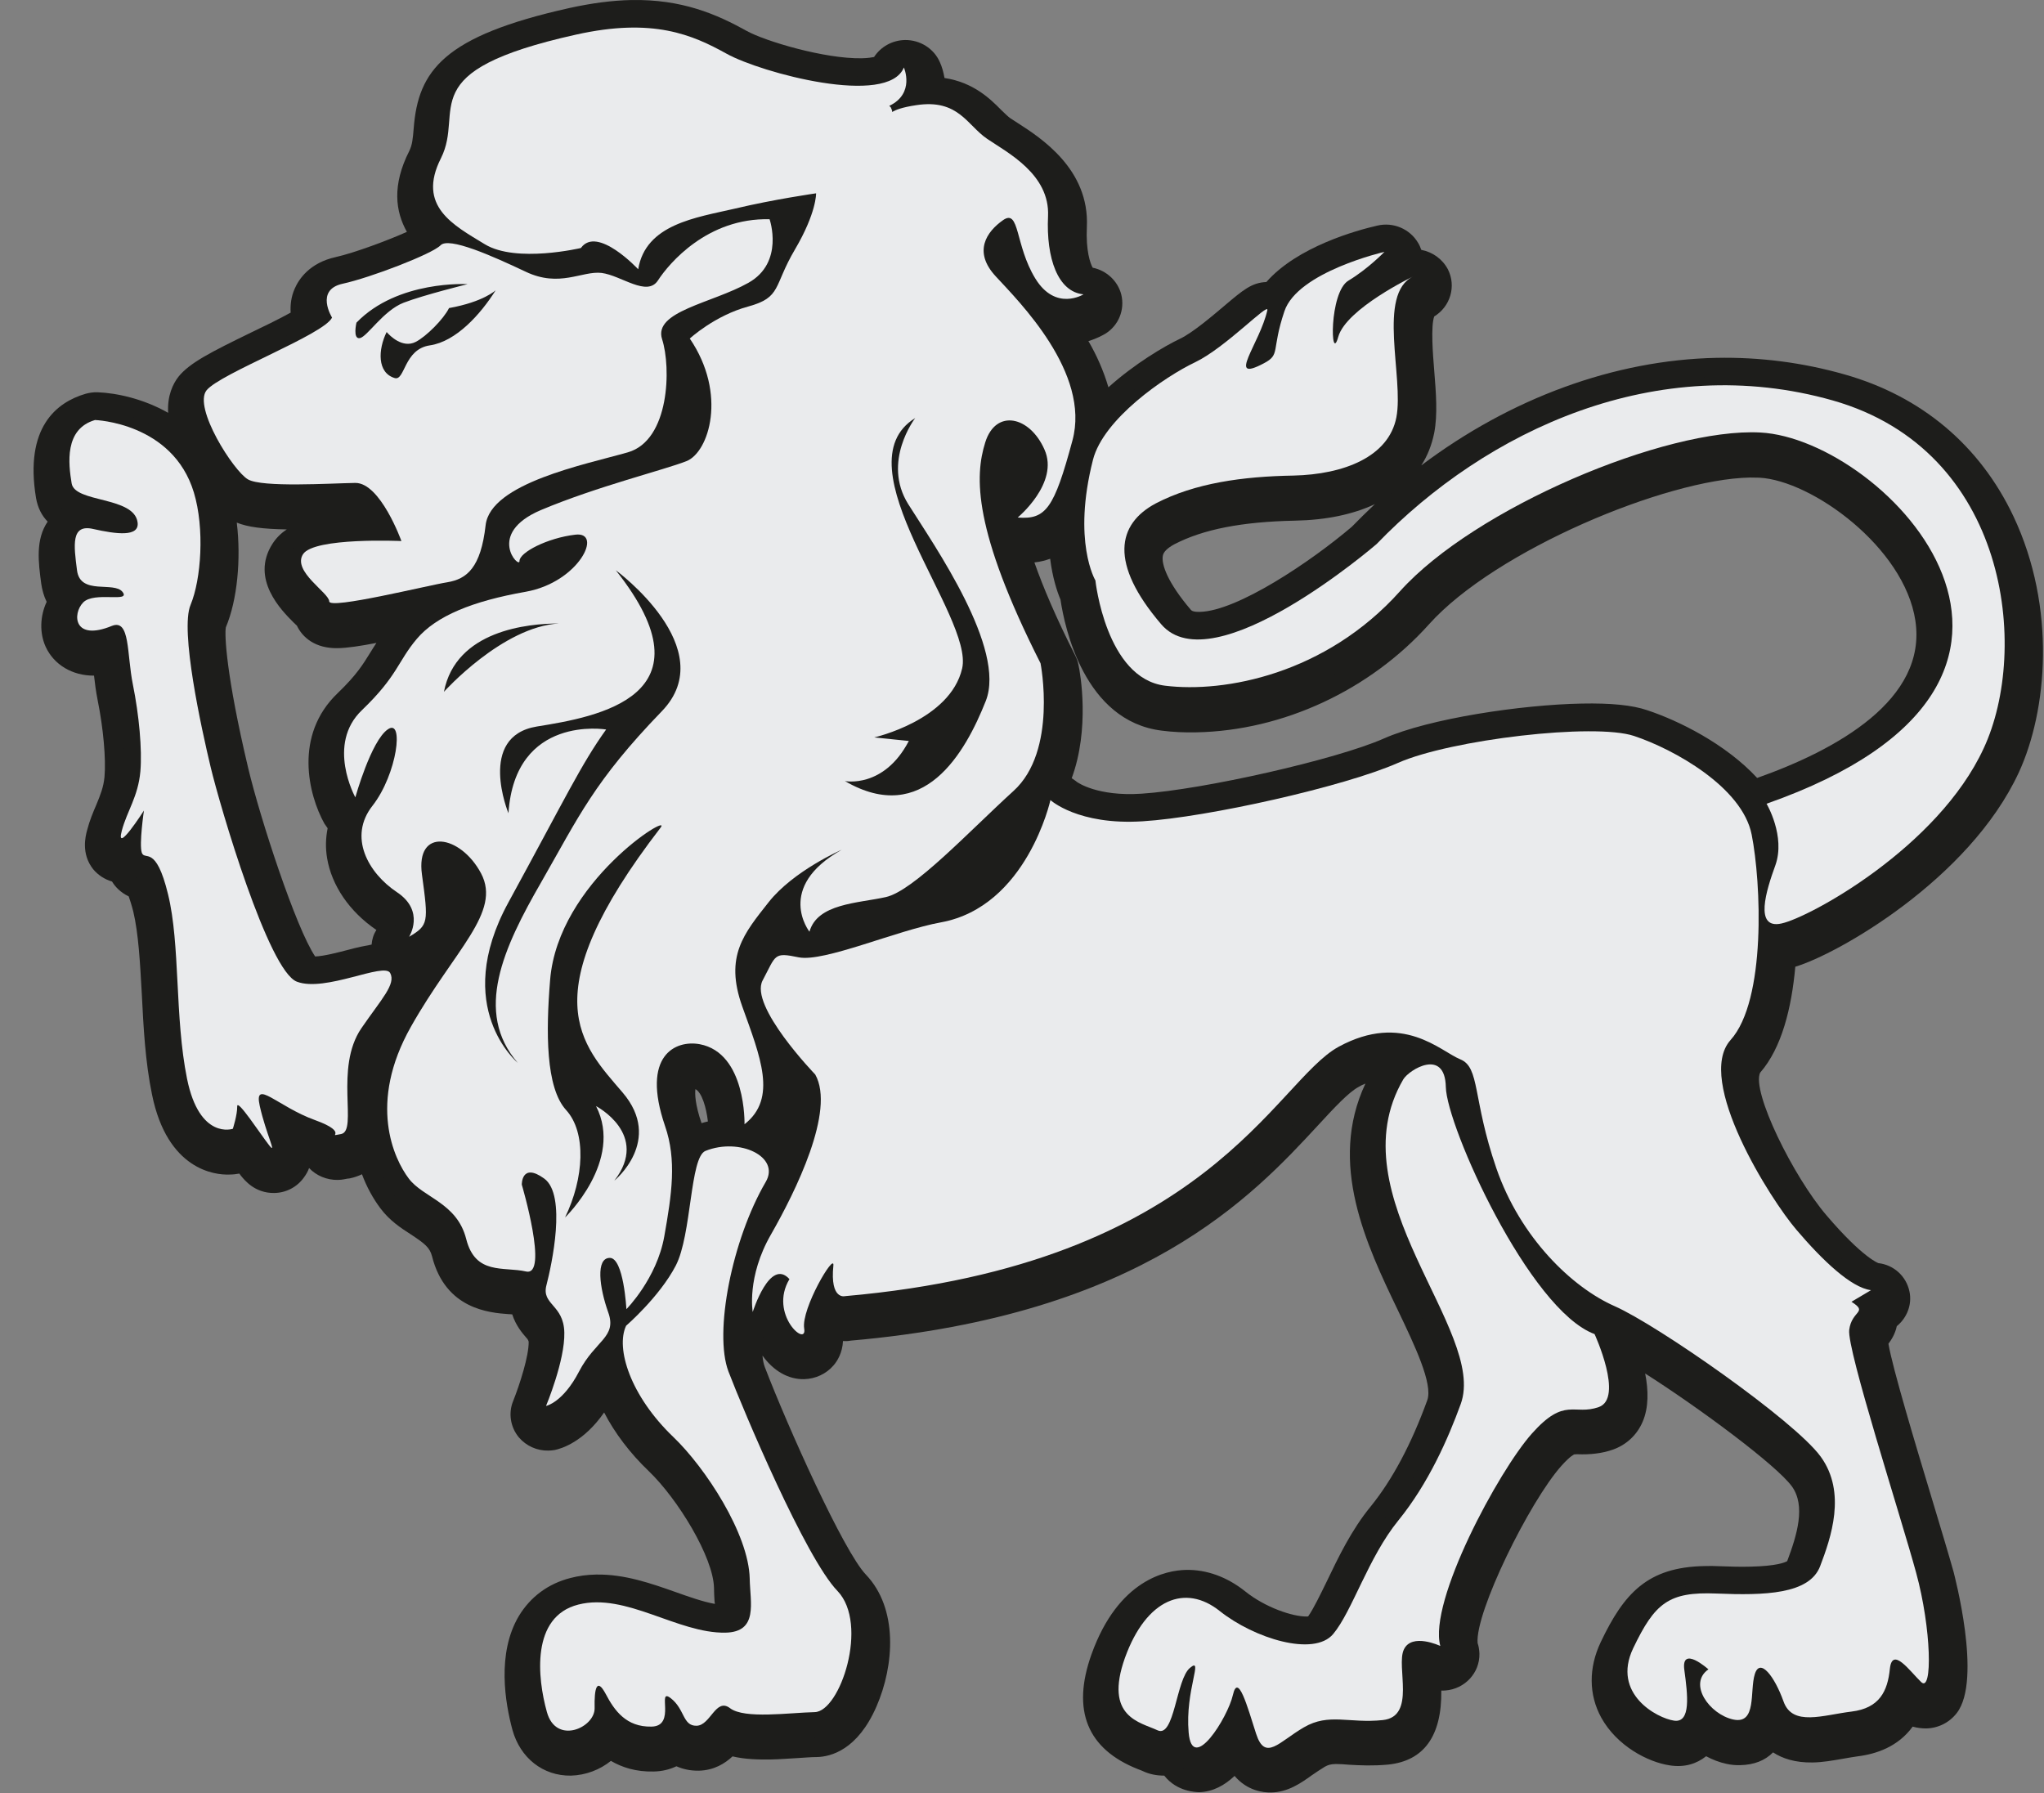 <svg width="57" height="50" viewBox="0 0 57 50" fill="none" xmlns="http://www.w3.org/2000/svg">
<rect x="0" y="0" width="57" height="50" fill="#808080" stroke="none"/>
<path d="M50.065 26.958C51.211 26.622 54.912 24.539 56.3 21.536C57.09 19.821 57.351 16.949 56.149 14.4C55.212 12.421 53.584 11.049 51.437 10.441C50.27 10.109 49.068 9.955 47.863 9.979C45.016 10.038 42.122 11.105 39.635 12.978C39.809 12.709 39.928 12.405 39.995 12.073C40.094 11.559 40.046 10.958 39.995 10.33C39.959 9.892 39.896 9.097 39.995 8.825C40.442 8.552 40.616 7.987 40.378 7.513C40.224 7.22 39.947 7.027 39.635 6.968C39.611 6.9 39.584 6.833 39.544 6.77C39.315 6.383 38.852 6.185 38.406 6.292C37.836 6.422 36.18 6.877 35.314 7.865C34.907 7.88 34.658 8.094 34.175 8.501C33.835 8.789 33.266 9.275 32.91 9.445C32.475 9.651 31.645 10.14 30.91 10.8C30.775 10.342 30.585 9.911 30.352 9.512C30.589 9.441 30.755 9.346 30.823 9.307C31.194 9.078 31.372 8.639 31.269 8.216C31.174 7.837 30.858 7.544 30.471 7.465C30.404 7.347 30.277 6.991 30.309 6.327C30.384 4.719 29.028 3.846 28.375 3.427C28.3 3.38 28.237 3.336 28.174 3.297C28.106 3.249 28.015 3.158 27.917 3.064C27.62 2.763 27.15 2.297 26.339 2.175C26.311 2.016 26.272 1.87 26.209 1.732C26.043 1.353 25.659 1.112 25.24 1.116H25.236C24.88 1.123 24.56 1.305 24.374 1.59C24.315 1.602 24.204 1.621 24.034 1.625C22.991 1.645 21.326 1.143 20.824 0.863C19.99 0.4 19.021 -0.026 17.602 0.001C17.06 0.013 16.499 0.088 15.882 0.223C12.371 1.005 11.663 1.969 11.537 3.573C11.513 3.866 11.497 4.04 11.414 4.209C10.928 5.166 11.027 5.897 11.347 6.466C10.837 6.695 9.88 7.054 9.362 7.169C8.631 7.331 8.334 7.785 8.22 8.046C8.117 8.275 8.093 8.509 8.105 8.718C7.777 8.9 7.322 9.121 7.006 9.271C5.887 9.816 5.29 10.117 4.978 10.504C4.824 10.702 4.662 11.03 4.689 11.512C3.993 11.117 3.246 10.959 2.72 10.939C2.61 10.935 2.495 10.951 2.384 10.982C1.578 11.219 0.68 11.915 1.004 13.883C1.052 14.163 1.167 14.38 1.329 14.546C0.989 15.048 1.068 15.668 1.151 16.285C1.175 16.443 1.222 16.625 1.301 16.783C1.115 17.182 1.099 17.652 1.273 18.035C1.503 18.537 2.017 18.845 2.622 18.841C2.645 19.055 2.677 19.292 2.724 19.529C2.882 20.311 2.958 21.169 2.914 21.667C2.886 21.955 2.799 22.169 2.685 22.445C2.598 22.647 2.499 22.88 2.428 23.156C2.384 23.318 2.258 23.812 2.598 24.239C2.732 24.401 2.918 24.523 3.124 24.583C3.215 24.733 3.361 24.887 3.59 24.998C3.618 25.085 3.665 25.215 3.717 25.421C3.863 26.037 3.906 26.851 3.954 27.712C4.001 28.641 4.049 29.601 4.239 30.522C4.666 32.628 5.998 32.77 6.393 32.754C6.5 32.754 6.591 32.742 6.674 32.727C6.69 32.75 6.706 32.77 6.721 32.79C6.82 32.908 7.105 33.276 7.647 33.268C7.979 33.264 8.287 33.102 8.477 32.833C8.54 32.746 8.588 32.663 8.619 32.572C8.821 32.786 9.113 32.908 9.418 32.904C9.457 32.904 9.536 32.901 9.683 32.869L9.754 32.861C9.884 32.833 9.995 32.794 10.094 32.746C10.228 33.106 10.406 33.426 10.608 33.695C10.861 34.035 11.177 34.244 11.462 34.426C11.845 34.679 11.984 34.789 12.047 35.03C12.418 36.512 13.652 36.607 14.174 36.646C14.213 36.646 14.249 36.65 14.285 36.654C14.383 36.962 14.565 37.176 14.668 37.294C14.692 37.322 14.723 37.346 14.743 37.413C14.751 37.812 14.49 38.618 14.312 39.065C14.17 39.404 14.233 39.8 14.47 40.084C14.676 40.325 14.98 40.459 15.293 40.452C15.352 40.452 15.408 40.444 15.467 40.436C15.661 40.396 16.277 40.211 16.847 39.389C17.139 39.954 17.562 40.519 18.096 41.029C18.902 41.803 19.895 43.427 19.911 44.284C19.911 44.403 19.919 44.529 19.926 44.656C19.93 44.68 19.934 44.699 19.934 44.727C19.602 44.668 19.223 44.533 18.823 44.391C18.163 44.158 17.412 43.893 16.621 43.909C16.376 43.913 16.135 43.945 15.91 44.004C15.285 44.162 14.791 44.533 14.47 45.063C13.846 46.11 14.091 47.501 14.289 48.236C14.506 49.026 15.146 49.528 15.921 49.516C16.34 49.504 16.732 49.35 17.036 49.105C17.349 49.287 17.736 49.413 18.226 49.401C18.456 49.398 18.673 49.346 18.863 49.255C19.033 49.33 19.238 49.382 19.484 49.378C19.915 49.37 20.223 49.172 20.428 48.979C20.773 49.062 21.14 49.069 21.48 49.066C21.737 49.062 22.002 49.038 22.251 49.026C22.445 49.014 22.623 48.998 22.777 48.998C23.172 48.99 23.916 48.797 24.442 47.588C24.944 46.434 25.046 44.853 24.149 43.913C23.524 43.261 21.971 39.796 21.33 38.128C21.298 38.045 21.275 37.938 21.263 37.808C21.263 37.808 21.267 37.812 21.267 37.808C21.575 38.235 21.986 38.468 22.421 38.46C22.741 38.452 23.042 38.314 23.247 38.073C23.346 37.958 23.493 37.729 23.508 37.397C23.576 37.401 23.643 37.401 23.726 37.385C31.858 36.674 34.93 33.355 36.765 31.371C37.219 30.877 37.611 30.459 37.884 30.312C37.947 30.273 38.014 30.241 38.077 30.218C37.026 32.45 38.105 34.714 38.987 36.548C39.445 37.508 39.967 38.594 39.801 39.049C39.358 40.27 38.829 41.262 38.228 42.005C37.686 42.664 37.318 43.435 36.994 44.111C36.812 44.482 36.63 44.861 36.48 45.075C36.48 45.075 36.46 45.079 36.449 45.079C36.049 45.087 35.274 44.822 34.721 44.375C34.215 43.972 33.645 43.767 33.072 43.779C32.531 43.791 31.19 44.039 30.439 46.13C29.878 47.698 30.317 48.777 31.74 49.338C31.787 49.358 31.835 49.37 31.87 49.39C32.06 49.48 32.262 49.516 32.467 49.516C32.823 49.97 33.357 49.974 33.44 49.978C33.827 49.967 34.151 49.785 34.428 49.524C34.78 49.939 35.227 49.99 35.444 49.986C35.915 49.978 36.271 49.729 36.579 49.508C36.69 49.433 36.808 49.35 36.939 49.271C37.034 49.216 37.109 49.196 37.247 49.192C37.37 49.192 37.488 49.2 37.619 49.212C37.943 49.231 38.295 49.247 38.71 49.208C39.71 49.105 40.208 48.41 40.193 47.145C40.232 47.145 40.272 47.145 40.311 47.141C40.849 47.098 41.268 46.651 41.256 46.114C41.252 46.007 41.236 45.908 41.205 45.818C41.134 44.96 42.648 41.882 43.541 40.878C43.794 40.594 43.901 40.558 43.901 40.558C43.929 40.554 43.968 40.554 44 40.554C44.328 40.566 44.668 40.535 44.98 40.424C45.356 40.29 45.649 40.017 45.807 39.649C45.981 39.246 45.969 38.76 45.878 38.302C47.4 39.27 49.543 40.862 49.97 41.451C50.361 41.993 50.112 42.807 49.839 43.534C49.776 43.573 49.535 43.672 48.823 43.688C48.547 43.696 48.25 43.688 47.95 43.676C47.799 43.668 47.661 43.668 47.535 43.672C45.937 43.7 45.285 44.438 44.64 45.79C44.296 46.513 44.304 47.26 44.652 47.896C45.087 48.686 45.953 49.141 46.57 49.231C46.973 49.291 47.305 49.192 47.578 48.975C47.76 49.074 47.95 49.145 48.147 49.188C48.274 49.216 48.404 49.228 48.527 49.224C48.91 49.216 49.219 49.097 49.444 48.868C49.705 49.038 50.061 49.157 50.543 49.149C50.836 49.145 51.112 49.093 51.389 49.046C51.524 49.022 51.662 48.998 51.796 48.979C52.322 48.915 52.931 48.71 53.338 48.149C53.457 48.184 53.591 48.2 53.706 48.2C54.046 48.196 54.362 48.038 54.568 47.77C55.288 46.841 54.485 43.873 54.481 43.842C54.346 43.36 54.113 42.585 53.852 41.72C53.441 40.361 52.773 38.144 52.662 37.472C52.733 37.377 52.848 37.208 52.895 36.982C53.18 36.749 53.327 36.378 53.247 36.01C53.157 35.591 52.816 35.275 52.382 35.224C52.382 35.224 51.951 35.082 50.935 33.892C50.005 32.806 48.839 30.435 49.084 29.913C49.689 29.222 49.962 28.099 50.065 26.958ZM6.919 21.41C6.306 18.826 6.259 17.696 6.298 17.494C6.619 16.735 6.725 15.585 6.603 14.574C6.907 14.697 7.322 14.752 7.998 14.764C7.828 14.874 7.702 15.005 7.599 15.163C6.97 16.147 7.856 17.028 8.188 17.36C8.22 17.391 8.251 17.419 8.279 17.447C8.437 17.779 8.793 18.087 9.422 18.075C9.679 18.071 10.046 18.016 10.497 17.929C10.434 18.023 10.379 18.114 10.327 18.197C10.121 18.529 9.948 18.818 9.418 19.328C8.184 20.505 8.603 22.169 9.046 22.967C9.074 23.01 9.105 23.054 9.137 23.097C9.082 23.366 9.074 23.646 9.121 23.927C9.248 24.694 9.746 25.424 10.497 25.934C10.41 26.065 10.374 26.203 10.363 26.341C10.165 26.377 9.955 26.42 9.726 26.483C9.422 26.562 9.046 26.661 8.789 26.673C8.255 25.887 7.255 22.825 6.919 21.41ZM49.065 13.321C50.523 13.4 53.105 15.258 53.413 17.308C53.745 19.517 51.211 20.912 49.001 21.694C48.12 20.742 46.807 20.094 45.937 19.806C45.522 19.663 44.921 19.604 44.111 19.62C42.438 19.651 39.853 20.035 38.587 20.596C37.275 21.177 33.547 22.022 31.835 22.133C30.597 22.216 30.044 21.813 30.044 21.813H30.04C29.992 21.769 29.937 21.738 29.886 21.702C30.396 20.323 30.127 18.77 30.075 18.545C30.059 18.454 30.028 18.367 29.988 18.288C29.451 17.229 29.087 16.372 28.846 15.684C29.008 15.668 29.15 15.629 29.285 15.582C29.352 16.111 29.478 16.494 29.573 16.72C29.688 17.486 30.23 20.11 32.4 20.375C32.7 20.414 33.025 20.43 33.365 20.422C35.776 20.375 38.204 19.248 39.856 17.403C41.699 15.352 46.455 13.361 48.8 13.317C48.891 13.317 48.977 13.321 49.065 13.321ZM19.563 31.32C19.381 30.79 19.377 30.502 19.393 30.372C19.571 30.462 19.697 30.885 19.741 31.273C19.685 31.284 19.626 31.304 19.563 31.32ZM37.694 14.693C36.543 15.672 34.495 17.044 33.456 17.063C33.262 17.067 33.226 17.024 33.207 17.004C32.562 16.249 32.38 15.732 32.428 15.495C32.447 15.388 32.558 15.281 32.748 15.178C33.554 14.76 34.626 14.55 36.116 14.519C36.978 14.503 37.73 14.345 38.338 14.06C38.121 14.266 37.907 14.475 37.694 14.693Z" fill="#1D1D1B"/>
<path d="M35.408 49.461C35.274 49.461 35.021 49.425 34.823 49.188C34.728 49.074 34.59 49.006 34.444 48.998C34.436 48.998 34.424 48.998 34.416 48.998C34.282 48.998 34.147 49.05 34.048 49.145C33.839 49.346 33.629 49.445 33.416 49.453C33.27 49.445 33.036 49.398 32.878 49.196C32.775 49.066 32.621 48.991 32.455 48.991C32.317 48.991 32.194 48.967 32.087 48.916C32.072 48.908 31.981 48.872 31.961 48.864C30.771 48.394 30.462 47.612 30.929 46.316C31.566 44.541 32.641 44.328 33.072 44.316C33.542 44.316 33.977 44.482 34.373 44.798C34.958 45.264 35.835 45.62 36.42 45.62C36.46 45.62 36.551 45.612 36.59 45.6C36.717 45.569 36.832 45.494 36.907 45.383C37.073 45.146 37.251 44.786 37.437 44.403C37.785 43.684 38.132 42.953 38.631 42.348C39.279 41.55 39.836 40.503 40.295 39.235C40.52 38.618 40.133 37.725 39.465 36.33C38.635 34.604 37.607 32.462 38.555 30.451C38.646 30.253 38.615 30.024 38.468 29.862C38.366 29.747 38.219 29.688 38.073 29.688C38.014 29.688 37.95 29.7 37.891 29.72C37.792 29.755 37.694 29.803 37.599 29.862C37.27 30.036 36.852 30.49 36.365 31.016C34.582 32.944 31.597 36.164 23.674 36.86C23.674 36.86 23.512 36.868 23.504 36.868C23.37 36.868 23.243 36.915 23.144 37.006C23.038 37.101 22.974 37.235 22.97 37.377C22.962 37.559 22.883 37.678 22.836 37.733C22.733 37.856 22.575 37.927 22.405 37.931C22.144 37.931 21.899 37.777 21.697 37.5C21.599 37.362 21.436 37.279 21.266 37.279C21.262 37.279 21.262 37.279 21.258 37.279C21.199 37.279 21.14 37.287 21.081 37.31C20.847 37.393 20.705 37.619 20.729 37.864C20.744 38.045 20.776 38.196 20.828 38.326C21.353 39.701 22.998 43.498 23.757 44.288C24.481 45.043 24.358 46.418 23.943 47.379C23.54 48.315 23.03 48.465 22.761 48.469C22.63 48.473 22.484 48.481 22.326 48.493L21.986 48.513C21.812 48.524 21.634 48.536 21.464 48.536C21.456 48.536 21.452 48.536 21.444 48.536C21.096 48.536 20.808 48.528 20.547 48.465C20.503 48.453 20.464 48.449 20.42 48.449C20.286 48.449 20.155 48.501 20.057 48.596C19.875 48.765 19.689 48.848 19.468 48.848C19.313 48.848 19.191 48.825 19.072 48.769C19.005 48.738 18.93 48.722 18.859 48.722C18.779 48.722 18.701 48.742 18.629 48.773C18.503 48.833 18.364 48.864 18.214 48.868C18.214 48.868 18.21 48.868 18.206 48.868C17.835 48.868 17.558 48.797 17.301 48.647C17.218 48.599 17.123 48.576 17.032 48.576C16.913 48.576 16.795 48.615 16.7 48.694C16.475 48.876 16.19 48.979 15.901 48.991C15.368 48.991 14.948 48.651 14.798 48.102C14.62 47.45 14.399 46.221 14.925 45.347C15.174 44.937 15.557 44.652 16.036 44.529C16.23 44.482 16.427 44.454 16.621 44.454H16.625C17.368 44.454 18.044 44.696 18.641 44.905C19.021 45.039 19.452 45.193 19.839 45.264C19.871 45.268 19.902 45.272 19.934 45.272C20.056 45.272 20.179 45.229 20.278 45.146C20.401 45.043 20.468 44.893 20.468 44.735C20.468 44.699 20.46 44.593 20.452 44.557C20.452 44.478 20.444 44.379 20.444 44.285C20.42 43.186 19.274 41.428 18.463 40.649C17.985 40.195 17.59 39.677 17.317 39.148C17.23 38.982 17.064 38.871 16.878 38.859C16.866 38.859 16.854 38.859 16.842 38.859C16.668 38.859 16.502 38.946 16.403 39.089C15.925 39.772 15.447 39.895 15.356 39.914C15.348 39.914 15.34 39.914 15.332 39.914C15.103 39.914 14.964 39.847 14.869 39.74C14.763 39.614 14.735 39.428 14.798 39.274C14.822 39.215 15.281 38.061 15.273 37.405C15.273 37.354 15.265 37.302 15.249 37.255C15.194 37.077 15.103 36.978 15.063 36.939C14.984 36.844 14.854 36.698 14.79 36.496C14.727 36.295 14.549 36.149 14.336 36.125C14.316 36.125 14.189 36.113 14.17 36.113C13.549 36.066 12.818 35.927 12.56 34.9C12.438 34.434 12.118 34.224 11.75 33.979C11.505 33.821 11.232 33.647 11.034 33.375C10.853 33.134 10.706 32.857 10.592 32.557C10.54 32.419 10.43 32.304 10.291 32.249C10.228 32.221 10.157 32.209 10.089 32.209C10.01 32.209 9.935 32.225 9.864 32.261C9.793 32.296 9.718 32.32 9.635 32.34C9.461 32.367 9.421 32.367 9.417 32.367C9.255 32.367 9.105 32.304 9.01 32.201C8.907 32.094 8.769 32.035 8.623 32.035C8.583 32.035 8.548 32.039 8.508 32.047C8.322 32.087 8.176 32.221 8.117 32.399C8.113 32.403 8.049 32.513 8.046 32.517C7.955 32.648 7.804 32.723 7.642 32.727C7.397 32.727 7.259 32.596 7.148 32.458C7.037 32.324 6.828 32.193 6.646 32.193C6.626 32.193 6.602 32.193 6.583 32.197C6.531 32.205 6.468 32.213 6.401 32.213C6.401 32.213 6.401 32.213 6.397 32.213C5.986 32.213 5.1 32.035 4.768 30.407C4.586 29.522 4.539 28.582 4.491 27.677C4.444 26.788 4.4 25.95 4.242 25.286C4.187 25.069 4.143 24.931 4.108 24.832C4.064 24.698 3.957 24.567 3.827 24.504C3.72 24.453 3.637 24.381 3.582 24.291C3.511 24.176 3.404 24.093 3.274 24.057C3.175 24.03 3.08 23.966 3.013 23.887C2.862 23.702 2.898 23.465 2.945 23.283C3.009 23.03 3.1 22.825 3.175 22.643C3.297 22.35 3.412 22.078 3.447 21.706C3.495 21.145 3.42 20.248 3.25 19.411C3.202 19.189 3.175 18.968 3.155 18.77C3.127 18.498 2.894 18.292 2.625 18.292H2.621C2.23 18.292 1.902 18.103 1.763 17.798C1.656 17.565 1.664 17.253 1.791 16.992C1.858 16.846 1.858 16.676 1.787 16.53C1.743 16.439 1.704 16.317 1.688 16.19C1.621 15.669 1.554 15.167 1.783 14.831C1.925 14.621 1.902 14.341 1.724 14.159C1.629 14.06 1.57 13.938 1.546 13.78C1.23 11.867 2.222 11.579 2.546 11.48C2.593 11.464 2.645 11.457 2.692 11.457C3.274 11.476 3.918 11.666 4.436 11.958C4.519 12.006 4.61 12.029 4.701 12.029C4.8 12.029 4.898 12.002 4.981 11.946C5.148 11.844 5.242 11.658 5.234 11.46C5.215 11.136 5.318 10.931 5.408 10.816C5.642 10.528 6.231 10.232 7.251 9.734C7.567 9.584 8.038 9.354 8.374 9.169C8.552 9.07 8.658 8.876 8.65 8.675C8.643 8.513 8.662 8.37 8.718 8.244C8.805 8.039 9.01 7.778 9.485 7.675C10.066 7.545 11.07 7.161 11.572 6.936C11.71 6.873 11.813 6.758 11.861 6.616C11.908 6.474 11.892 6.316 11.817 6.185C11.635 5.861 11.446 5.328 11.896 4.435C12.031 4.162 12.05 3.901 12.074 3.597C12.169 2.412 12.509 1.507 16.004 0.728C16.593 0.602 17.127 0.531 17.621 0.519H17.625C18.965 0.519 19.823 0.902 20.57 1.313C21.168 1.645 22.864 2.143 23.979 2.143C24.267 2.139 24.41 2.111 24.485 2.096C24.623 2.068 24.745 1.985 24.825 1.866C24.919 1.724 25.078 1.637 25.252 1.633C25.457 1.633 25.639 1.748 25.718 1.93C25.762 2.025 25.789 2.127 25.813 2.246C25.852 2.475 26.034 2.653 26.264 2.684C26.904 2.779 27.272 3.147 27.537 3.419C27.691 3.57 27.79 3.66 27.861 3.712L28.09 3.862C28.695 4.249 29.834 4.98 29.77 6.284C29.731 7.142 29.921 7.568 30.004 7.715C30.083 7.849 30.213 7.944 30.364 7.971C30.553 8.011 30.704 8.149 30.751 8.331C30.799 8.525 30.715 8.73 30.546 8.837C30.518 8.853 30.391 8.928 30.201 8.987C30.043 9.034 29.917 9.149 29.858 9.303C29.798 9.457 29.81 9.627 29.893 9.769C30.11 10.145 30.281 10.536 30.399 10.939C30.451 11.117 30.589 11.255 30.767 11.302C30.814 11.318 30.866 11.322 30.913 11.322C31.044 11.322 31.17 11.275 31.269 11.184C31.988 10.54 32.783 10.081 33.139 9.911C33.515 9.734 34.009 9.323 34.483 8.924C34.997 8.485 35.128 8.39 35.329 8.382C35.476 8.378 35.614 8.311 35.713 8.201C36.484 7.319 38.061 6.901 38.524 6.794C38.544 6.794 38.567 6.794 38.587 6.794C38.852 6.794 39.002 6.885 39.085 7.023C39.148 7.205 39.346 7.438 39.536 7.473C39.694 7.505 39.833 7.604 39.904 7.742C40.01 7.956 39.931 8.22 39.718 8.351C39.615 8.414 39.536 8.513 39.492 8.623C39.378 8.939 39.394 9.465 39.461 10.322C39.508 10.919 39.56 11.5 39.469 11.954C39.417 12.223 39.322 12.464 39.188 12.669C39.046 12.887 39.081 13.175 39.271 13.353C39.374 13.448 39.504 13.499 39.635 13.499C39.749 13.499 39.86 13.464 39.955 13.393C42.359 11.583 45.17 10.556 47.87 10.5L48.119 10.496C49.191 10.496 50.254 10.646 51.286 10.939C53.279 11.504 54.793 12.776 55.663 14.614C56.789 17.004 56.552 19.695 55.813 21.299C54.536 24.065 51.073 26.092 49.914 26.432C49.705 26.495 49.55 26.681 49.531 26.898C49.424 28.119 49.127 29.032 48.673 29.542C48.637 29.581 48.609 29.625 48.59 29.672C48.135 30.644 49.843 33.434 50.519 34.224C51.527 35.402 52.033 35.663 52.207 35.718C52.516 35.765 52.674 35.908 52.717 36.109C52.753 36.271 52.69 36.441 52.551 36.556C52.456 36.635 52.389 36.741 52.365 36.86C52.346 36.951 52.302 37.042 52.231 37.136C52.144 37.255 52.104 37.401 52.132 37.547C52.239 38.203 52.788 40.037 53.338 41.862L53.397 42.06C53.63 42.842 53.84 43.53 53.963 43.972C54.374 45.584 54.449 47.035 54.141 47.43C54.034 47.568 53.872 47.651 53.694 47.655C53.63 47.655 53.547 47.643 53.488 47.623C53.437 47.608 53.385 47.6 53.334 47.6C53.164 47.6 53.002 47.679 52.899 47.821C52.65 48.165 52.259 48.37 51.729 48.434L51.302 48.505C51.021 48.556 50.78 48.599 50.535 48.603C50.195 48.603 49.934 48.536 49.736 48.41C49.645 48.35 49.547 48.323 49.444 48.323C49.305 48.323 49.167 48.378 49.064 48.481C48.938 48.611 48.756 48.675 48.515 48.678C48.507 48.678 48.503 48.678 48.499 48.678C48.4 48.678 48.329 48.671 48.261 48.655C48.107 48.619 47.965 48.568 47.834 48.493C47.752 48.449 47.664 48.426 47.578 48.426C47.459 48.426 47.34 48.465 47.245 48.544C47.111 48.651 46.969 48.702 46.795 48.702C46.747 48.702 46.7 48.698 46.648 48.69C46.142 48.615 45.45 48.224 45.122 47.623C44.858 47.137 44.858 46.565 45.122 46.003C45.712 44.767 46.202 44.209 47.542 44.19L47.925 44.194C48.151 44.202 48.376 44.209 48.59 44.209L48.839 44.206C49.467 44.194 49.89 44.119 50.124 43.972C50.222 43.909 50.302 43.818 50.341 43.708C50.574 43.095 51.001 41.953 50.404 41.127C49.89 40.42 47.613 38.764 46.166 37.84C46.079 37.785 45.976 37.757 45.877 37.757C45.771 37.757 45.668 37.788 45.577 37.852C45.399 37.974 45.312 38.188 45.356 38.397C45.439 38.82 45.427 39.179 45.32 39.428C45.217 39.661 45.039 39.827 44.802 39.914C44.612 39.981 44.383 40.017 44.126 40.017H43.857C43.814 40.021 43.77 40.029 43.727 40.045C43.565 40.1 43.375 40.254 43.142 40.519C42.24 41.53 40.584 44.775 40.671 45.853C40.675 45.897 40.682 45.94 40.698 45.98C40.714 46.023 40.722 46.067 40.722 46.118C40.726 46.367 40.528 46.58 40.267 46.6C39.987 46.624 39.654 46.865 39.658 47.145C39.674 48.398 39.16 48.619 38.654 48.671C38.492 48.686 38.338 48.69 38.188 48.69C37.994 48.69 37.816 48.682 37.646 48.671C37.52 48.659 37.381 48.647 37.243 48.647C37.002 48.655 36.84 48.698 36.666 48.801C36.531 48.884 36.409 48.967 36.298 49.042C35.958 49.283 35.721 49.437 35.428 49.445H35.408V49.461ZM19.056 31.478C19.088 31.581 19.151 31.672 19.234 31.739C19.333 31.814 19.448 31.854 19.57 31.854C19.61 31.854 19.653 31.85 19.693 31.838C19.954 31.774 20.306 31.478 20.278 31.213C20.235 30.822 20.096 30.127 19.641 29.894C19.566 29.854 19.479 29.834 19.396 29.834C19.309 29.834 19.222 29.854 19.143 29.898C18.989 29.98 18.882 30.135 18.863 30.308C18.827 30.617 18.894 31.012 19.056 31.478ZM6.606 14.037C6.492 14.037 6.373 14.076 6.278 14.147C6.128 14.262 6.053 14.448 6.073 14.633C6.187 15.586 6.085 16.625 5.808 17.281C5.701 17.755 5.816 19.067 6.397 21.529C6.725 22.912 7.741 26.084 8.338 26.966C8.437 27.112 8.603 27.203 8.781 27.203C8.789 27.203 8.797 27.203 8.809 27.203C9.113 27.187 9.493 27.092 9.829 27.005C10.078 26.938 10.271 26.898 10.453 26.863C10.691 26.819 10.872 26.622 10.892 26.385C10.9 26.294 10.92 26.258 10.94 26.227C11.106 25.982 11.038 25.65 10.797 25.488C10.169 25.061 9.75 24.456 9.647 23.836C9.611 23.627 9.615 23.413 9.659 23.2C9.69 23.054 9.655 22.9 9.568 22.781C9.145 22.042 8.789 20.663 9.789 19.711C10.37 19.154 10.572 18.822 10.785 18.474L10.944 18.217C11.062 18.035 11.062 17.806 10.94 17.625C10.841 17.474 10.671 17.387 10.497 17.387C10.465 17.387 10.43 17.391 10.394 17.399C10.097 17.455 9.86 17.494 9.674 17.518C9.781 17.455 9.864 17.356 9.908 17.229C10.002 16.949 9.852 16.645 9.572 16.55C9.512 16.53 9.457 16.522 9.402 16.522C9.176 16.522 8.971 16.66 8.896 16.886V16.89C8.82 17.115 8.903 17.352 9.081 17.486C8.903 17.423 8.812 17.312 8.765 17.214C8.741 17.162 8.706 17.115 8.666 17.071C8.662 17.067 8.571 16.98 8.567 16.977C7.919 16.325 7.769 15.882 8.049 15.447C8.113 15.349 8.192 15.274 8.291 15.206C8.488 15.08 8.579 14.839 8.516 14.61C8.453 14.384 8.247 14.226 8.01 14.222C7.413 14.211 7.041 14.167 6.804 14.072C6.741 14.049 6.674 14.037 6.606 14.037ZM29.727 22.244C29.786 22.287 30.356 22.678 31.506 22.678C31.621 22.678 31.739 22.674 31.866 22.666C33.665 22.552 37.425 21.695 38.801 21.086C39.971 20.568 42.493 20.185 44.118 20.154L44.355 20.149C44.976 20.149 45.45 20.205 45.763 20.308C46.621 20.592 47.819 21.201 48.605 22.05C48.708 22.161 48.851 22.224 48.997 22.224C49.056 22.224 49.115 22.212 49.175 22.192C53.5 20.659 54.148 18.644 53.935 17.221C53.587 14.898 50.752 12.871 49.088 12.78L48.882 12.776C46.312 12.824 41.426 14.839 39.449 17.04C37.895 18.774 35.614 19.833 33.345 19.881L33.187 19.885C32.933 19.885 32.692 19.869 32.463 19.837C30.672 19.62 30.198 17.328 30.095 16.633C30.087 16.589 30.075 16.546 30.059 16.506C29.996 16.352 29.873 16.012 29.81 15.507C29.79 15.345 29.695 15.202 29.557 15.119C29.474 15.068 29.375 15.04 29.276 15.04C29.217 15.04 29.154 15.052 29.095 15.072C28.98 15.115 28.885 15.135 28.786 15.143C28.62 15.159 28.474 15.246 28.383 15.384C28.292 15.522 28.272 15.696 28.328 15.85C28.596 16.625 28.992 17.522 29.498 18.521C29.498 18.526 29.537 18.644 29.537 18.648C29.541 18.664 29.858 20.185 29.367 21.509C29.284 21.738 29.363 21.995 29.565 22.133C29.608 22.165 29.703 22.22 29.794 22.264L29.727 22.244ZM38.342 13.527C38.263 13.527 38.188 13.543 38.117 13.578C37.567 13.835 36.895 13.973 36.112 13.985C34.535 14.021 33.388 14.246 32.506 14.704C32.155 14.894 31.961 15.119 31.905 15.392C31.779 15.997 32.325 16.791 32.799 17.352C32.973 17.53 33.163 17.597 33.424 17.597C34.843 17.573 37.231 15.783 38.038 15.096C38.279 14.851 38.488 14.645 38.702 14.448C38.895 14.266 38.927 13.973 38.781 13.756C38.682 13.61 38.516 13.527 38.342 13.527Z" fill="#1D1D1B"/>
<path d="M14.551 33.035C14.551 33.035 14.539 32.406 15.175 32.865C15.812 33.323 15.381 35.287 15.239 35.836C15.092 36.389 15.721 36.374 15.737 37.16C15.757 37.942 15.227 39.207 15.227 39.207C15.227 39.207 15.697 39.116 16.148 38.246C16.602 37.373 17.211 37.294 16.962 36.599C16.713 35.899 16.61 35.085 17.002 35.078C17.393 35.07 17.468 36.508 17.468 36.508C17.468 36.508 18.314 35.658 18.524 34.481C18.733 33.303 18.876 32.351 18.544 31.395C17.872 29.427 18.84 28.996 19.512 29.119C20.813 29.364 20.762 31.351 20.762 31.351C21.687 30.628 21.201 29.467 20.698 28.064C20.2 26.665 20.746 26.033 21.434 25.16C22.126 24.282 23.47 23.698 23.47 23.698C21.604 24.749 22.573 25.982 22.573 25.982C22.794 25.195 23.917 25.191 24.7 25.017C25.478 24.847 27.032 23.176 28.262 22.058C29.499 20.939 29.017 18.497 29.017 18.497C27.135 14.775 27.178 13.282 27.475 12.337C27.771 11.389 28.72 11.606 29.128 12.539C29.543 13.471 28.38 14.432 28.38 14.432C29.167 14.495 29.396 14.179 29.906 12.286C30.42 10.397 28.412 8.406 27.771 7.71C27.127 7.019 27.511 6.462 27.973 6.138C28.44 5.814 28.301 6.837 28.871 7.766C29.44 8.694 30.215 8.208 30.215 8.208C29.503 8.141 29.171 7.208 29.226 6.031C29.282 4.857 28.088 4.253 27.53 3.873C26.969 3.494 26.728 2.751 25.549 2.933C25.154 2.992 24.968 3.067 24.881 3.123C24.881 3.095 24.873 3.063 24.854 3.024C24.846 2.992 24.822 2.973 24.798 2.953C25.526 2.605 25.206 1.882 25.206 1.882C24.759 2.988 21.216 2.028 20.264 1.499C19.307 0.969 18.212 0.487 16.065 0.965C11.443 1.993 12.973 3.063 12.297 4.411C11.617 5.754 12.649 6.28 13.523 6.813C14.4 7.343 16.199 6.916 16.199 6.916C16.654 6.28 17.797 7.509 17.797 7.509C18.006 6.252 19.402 6.07 20.493 5.818C21.588 5.557 22.758 5.391 22.758 5.391C22.758 5.391 22.774 5.928 22.169 6.956C21.56 7.987 21.802 8.291 20.864 8.548C19.927 8.801 19.236 9.441 19.236 9.441C20.287 10.986 19.769 12.61 19.145 12.859C18.524 13.104 16.646 13.566 15.088 14.222C13.531 14.882 14.495 15.878 14.487 15.645C14.483 15.408 15.262 15.001 16.045 14.91C16.828 14.815 16.148 16.237 14.661 16.502C13.175 16.763 12.163 17.178 11.625 17.814C11.087 18.45 11.095 18.841 10.095 19.802C9.091 20.758 9.909 22.235 9.909 22.235C9.909 22.235 10.348 20.659 10.815 20.339C11.277 20.015 11.075 21.587 10.391 22.465C9.7 23.338 10.269 24.346 11.068 24.879C11.866 25.409 11.408 26.124 11.408 26.124C11.953 25.8 11.949 25.725 11.767 24.389C11.585 23.061 12.843 23.275 13.416 24.357C13.989 25.444 12.673 26.483 11.463 28.625C10.249 30.767 10.988 32.319 11.396 32.861C11.799 33.402 12.744 33.536 13.001 34.552C13.258 35.564 14.037 35.315 14.669 35.457C15.31 35.603 14.551 33.035 14.551 33.035ZM25.344 20.663L24.379 20.564C24.379 20.564 26.498 20.086 26.831 18.64C27.163 17.194 23.387 12.973 25.522 11.658C25.522 11.658 24.585 12.875 25.328 14.06C26.075 15.245 28.06 18.09 27.491 19.545C26.918 20.991 25.755 23.057 23.561 21.781C23.557 21.781 24.648 21.998 25.344 20.663ZM18.421 23.081C14.792 27.791 16.215 29.123 17.362 30.466C18.508 31.806 17.132 32.924 17.132 32.924C18.133 31.632 16.622 30.846 16.622 30.846C17.401 32.371 15.757 33.951 15.757 33.951C16.29 32.853 16.357 31.581 15.788 30.956C15.215 30.332 15.223 28.771 15.341 27.325C15.563 24.591 18.773 22.623 18.421 23.081ZM12.38 19.292C12.712 17.577 14.725 17.387 15.586 17.387C14.009 17.478 12.38 19.292 12.38 19.292ZM14.179 25.163C15.776 22.239 16.203 21.319 16.903 20.343C16.903 20.343 14.361 19.916 14.179 22.678C14.179 22.678 13.293 20.536 14.97 20.26C16.65 19.991 19.967 19.422 17.172 15.902C17.172 15.902 20.145 18.083 18.457 19.833C16.567 21.789 16.14 22.773 15.092 24.602C14.044 26.42 13.206 28.218 14.44 29.64C14.444 29.64 12.574 28.099 14.179 25.163Z" fill="#EAEBED"/>
<path d="M51.568 37.085C51.639 36.535 52.109 36.607 51.631 36.302L52.176 35.978C51.623 35.911 50.82 35.145 50.097 34.295C49.373 33.453 47.262 30.122 48.258 29.004C49.259 27.894 49.112 24.606 48.848 23.275C48.587 21.951 46.677 20.892 45.57 20.524C44.463 20.153 40.462 20.623 38.983 21.275C37.501 21.931 33.67 22.793 31.863 22.903C30.06 23.018 29.293 22.311 29.293 22.311C29.293 22.311 28.637 25.282 26.241 25.721C24.999 25.946 22.987 26.835 22.275 26.697C21.568 26.55 21.647 26.625 21.267 27.341C20.888 28.052 22.734 29.964 22.734 29.964C23.303 30.972 22.18 33.236 21.5 34.425C20.817 35.611 20.991 36.587 20.991 36.587C20.991 36.587 21.469 35.062 22.015 35.67C21.429 36.65 22.517 37.594 22.426 37.049C22.335 36.5 23.28 34.907 23.24 35.291C23.141 36.271 23.572 36.144 23.572 36.144C33.701 35.255 35.544 30.166 37.331 29.19C39.122 28.218 40.166 29.316 40.723 29.541C41.276 29.767 41.059 30.632 41.727 32.576C42.395 34.516 43.842 35.903 45.028 36.425C46.218 36.95 50.045 39.617 50.773 40.621C51.5 41.621 51.058 42.885 50.757 43.676C50.457 44.462 49.203 44.493 47.867 44.438C46.531 44.383 46.147 44.703 45.542 45.967C44.941 47.236 46.211 47.915 46.685 47.983C47.159 48.05 47.065 47.267 46.97 46.568C46.875 45.865 47.642 46.552 47.642 46.552C47.065 46.955 47.669 47.805 48.334 47.951C48.998 48.093 48.788 47.157 48.935 46.687C49.081 46.212 49.488 46.754 49.737 47.449C49.986 48.153 50.844 47.825 51.631 47.73C52.414 47.635 52.639 47.161 52.702 46.536C52.77 45.904 53.256 46.6 53.576 46.908C53.896 47.212 53.861 45.414 53.434 43.857C53.011 42.3 51.5 37.634 51.568 37.085Z" fill="#EAEBED"/>
<path d="M20.314 38.246C19.903 37.16 20.413 34.568 21.354 32.959C21.765 32.256 20.623 31.715 19.674 32.094C19.235 32.268 19.294 34.429 18.844 35.295C18.389 36.168 17.46 36.97 17.46 36.97C17.163 37.602 17.578 38.926 18.78 40.076C19.666 40.925 20.88 42.771 20.907 44.023C20.919 44.699 21.152 45.509 20.231 45.529C18.895 45.553 17.456 44.407 16.127 44.746C14.799 45.082 14.989 46.805 15.25 47.738C15.503 48.67 16.59 48.18 16.582 47.635C16.57 47.086 16.641 46.77 16.89 47.236C17.132 47.698 17.46 48.164 18.168 48.149C18.871 48.137 18.302 47.05 18.701 47.354C19.101 47.659 19.033 48.133 19.425 48.125C19.816 48.117 19.959 47.331 20.358 47.635C20.761 47.943 22.01 47.761 22.718 47.745C23.426 47.734 24.24 45.292 23.355 44.367C22.465 43.45 20.73 39.333 20.314 38.246Z" fill="#EAEBED"/>
<path d="M40.319 30.312C40.295 29.214 39.295 29.83 39.133 30.099C37.235 33.347 41.481 37.105 40.734 39.155C40.386 40.112 39.837 41.364 38.995 42.4C38.153 43.435 37.71 44.932 37.176 45.569C36.638 46.205 34.978 45.691 34.017 44.928C33.06 44.162 31.969 44.577 31.372 46.228C30.779 47.892 31.803 48.026 32.278 48.251C32.756 48.477 32.795 46.825 33.187 46.509C33.574 46.185 33.045 47.137 33.147 48.311C33.246 49.484 34.239 47.896 34.381 47.268C34.523 46.639 34.78 47.572 35.029 48.35C35.282 49.129 35.666 48.572 36.362 48.169C37.061 47.761 37.619 48.066 38.56 47.967C39.501 47.868 38.924 46.469 39.149 45.999C39.37 45.525 40.165 45.9 40.165 45.9C39.829 44.656 41.794 41.013 42.719 39.977C43.64 38.942 43.889 39.483 44.585 39.238C45.289 38.986 44.467 37.203 44.467 37.203C42.648 36.532 40.339 31.407 40.319 30.312Z" fill="#EAEBED"/>
<path d="M10.881 27.135C10.719 26.823 9.071 27.677 8.28 27.376C7.485 27.08 6.137 22.485 5.876 21.398C5.615 20.307 5.014 17.573 5.315 16.866C5.611 16.154 5.71 14.736 5.406 13.732C4.816 11.784 2.65 11.713 2.65 11.713C1.792 11.962 1.907 12.93 1.998 13.479C2.084 14.025 3.733 13.839 3.836 14.562C3.899 14.985 3.235 14.894 2.602 14.752C1.974 14.605 2.057 15.202 2.148 15.906C2.239 16.609 3.176 16.202 3.417 16.506C3.658 16.818 2.626 16.482 2.318 16.802C2.013 17.119 2.049 17.893 3.12 17.454C3.634 17.249 3.532 18.229 3.705 19.086C3.879 19.944 3.966 20.9 3.915 21.509C3.852 22.216 3.543 22.615 3.397 23.164C3.211 23.86 4.014 22.603 4.014 22.603C4.014 22.603 3.875 23.544 3.955 23.781C4.042 24.014 4.346 23.536 4.686 24.938C5.03 26.341 4.868 28.364 5.216 30.083C5.564 31.798 6.493 31.478 6.493 31.478C6.493 31.478 6.619 31.091 6.615 30.854C6.607 30.62 7.26 31.624 7.501 31.932C7.742 32.241 7.418 31.62 7.244 30.842C7.07 30.063 7.746 30.861 8.778 31.233C9.806 31.604 9.043 31.711 9.513 31.624C9.988 31.533 9.316 29.783 10.079 28.672C10.64 27.855 11.047 27.444 10.881 27.135Z" fill="#EAEBED"/>
<path d="M6.916 13.369C7.315 13.598 9.197 13.479 9.905 13.467C10.608 13.456 11.194 15.088 11.194 15.088C11.194 15.088 8.758 14.977 8.45 15.455C8.145 15.933 9.181 16.534 9.181 16.771C9.189 17.004 11.925 16.324 12.475 16.237C13.024 16.146 13.408 15.826 13.542 14.649C13.672 13.471 16.337 12.95 17.508 12.614C18.678 12.278 18.717 10.243 18.464 9.461C18.211 8.682 19.856 8.457 20.868 7.888C21.88 7.323 21.461 6.114 21.461 6.114C19.73 6.07 18.658 7.343 18.35 7.817C18.045 8.291 17.33 7.683 16.776 7.611C16.227 7.548 15.606 8.03 14.657 7.576C13.704 7.125 12.514 6.6 12.285 6.841C12.052 7.082 10.336 7.742 9.557 7.912C8.774 8.082 9.26 8.856 9.26 8.856C9.035 9.33 6.149 10.409 5.761 10.883C5.378 11.361 6.516 13.143 6.916 13.369ZM11.988 9.631C11.261 9.737 11.296 10.626 11.008 10.543C10.514 10.397 10.541 9.749 10.782 9.259C10.877 9.37 11.229 9.718 11.589 9.536C11.886 9.386 12.372 8.896 12.522 8.591C13.487 8.418 13.823 8.094 13.823 8.094C13.404 8.761 12.72 9.524 11.988 9.631ZM9.94 8.998C11.091 7.805 13.04 7.924 13.04 7.924C13.04 7.924 11.822 8.224 11.257 8.441C10.691 8.659 10.241 9.39 10.035 9.429C9.83 9.465 9.94 8.998 9.94 8.998Z" fill="#EAEBED"/>
<path d="M51.113 11.168C46.211 9.777 41.462 11.986 38.386 15.174C38.386 15.174 33.828 19.106 32.381 17.407C30.93 15.712 31.147 14.613 32.235 14.036C33.322 13.471 34.654 13.286 36.07 13.262C37.481 13.23 38.727 12.736 38.94 11.638C39.154 10.531 38.394 8.2 39.407 7.71C39.407 7.71 37.54 8.607 37.319 9.394C37.102 10.184 37.058 8.149 37.604 7.825C38.145 7.501 38.608 7.023 38.608 7.023C38.608 7.023 36.184 7.58 35.817 8.682C35.445 9.789 35.718 9.883 35.243 10.132C34.18 10.694 35.129 9.595 35.342 8.651C35.394 8.41 34.184 9.69 33.33 10.101C32.472 10.508 30.768 11.685 30.479 12.823C29.898 15.103 30.547 16.186 30.547 16.186C30.547 16.186 30.839 18.92 32.492 19.122C34.148 19.327 36.967 18.802 39.039 16.49C41.114 14.175 46.44 11.922 49.089 12.061C52.588 12.246 59.068 18.972 49.263 22.413C49.263 22.413 49.8 23.318 49.508 24.132C49.255 24.828 48.907 25.926 49.682 25.752C50.465 25.582 54.043 23.634 55.32 20.864C56.601 18.11 56.012 12.563 51.113 11.168Z" fill="#EAEBED"/>
</svg>
